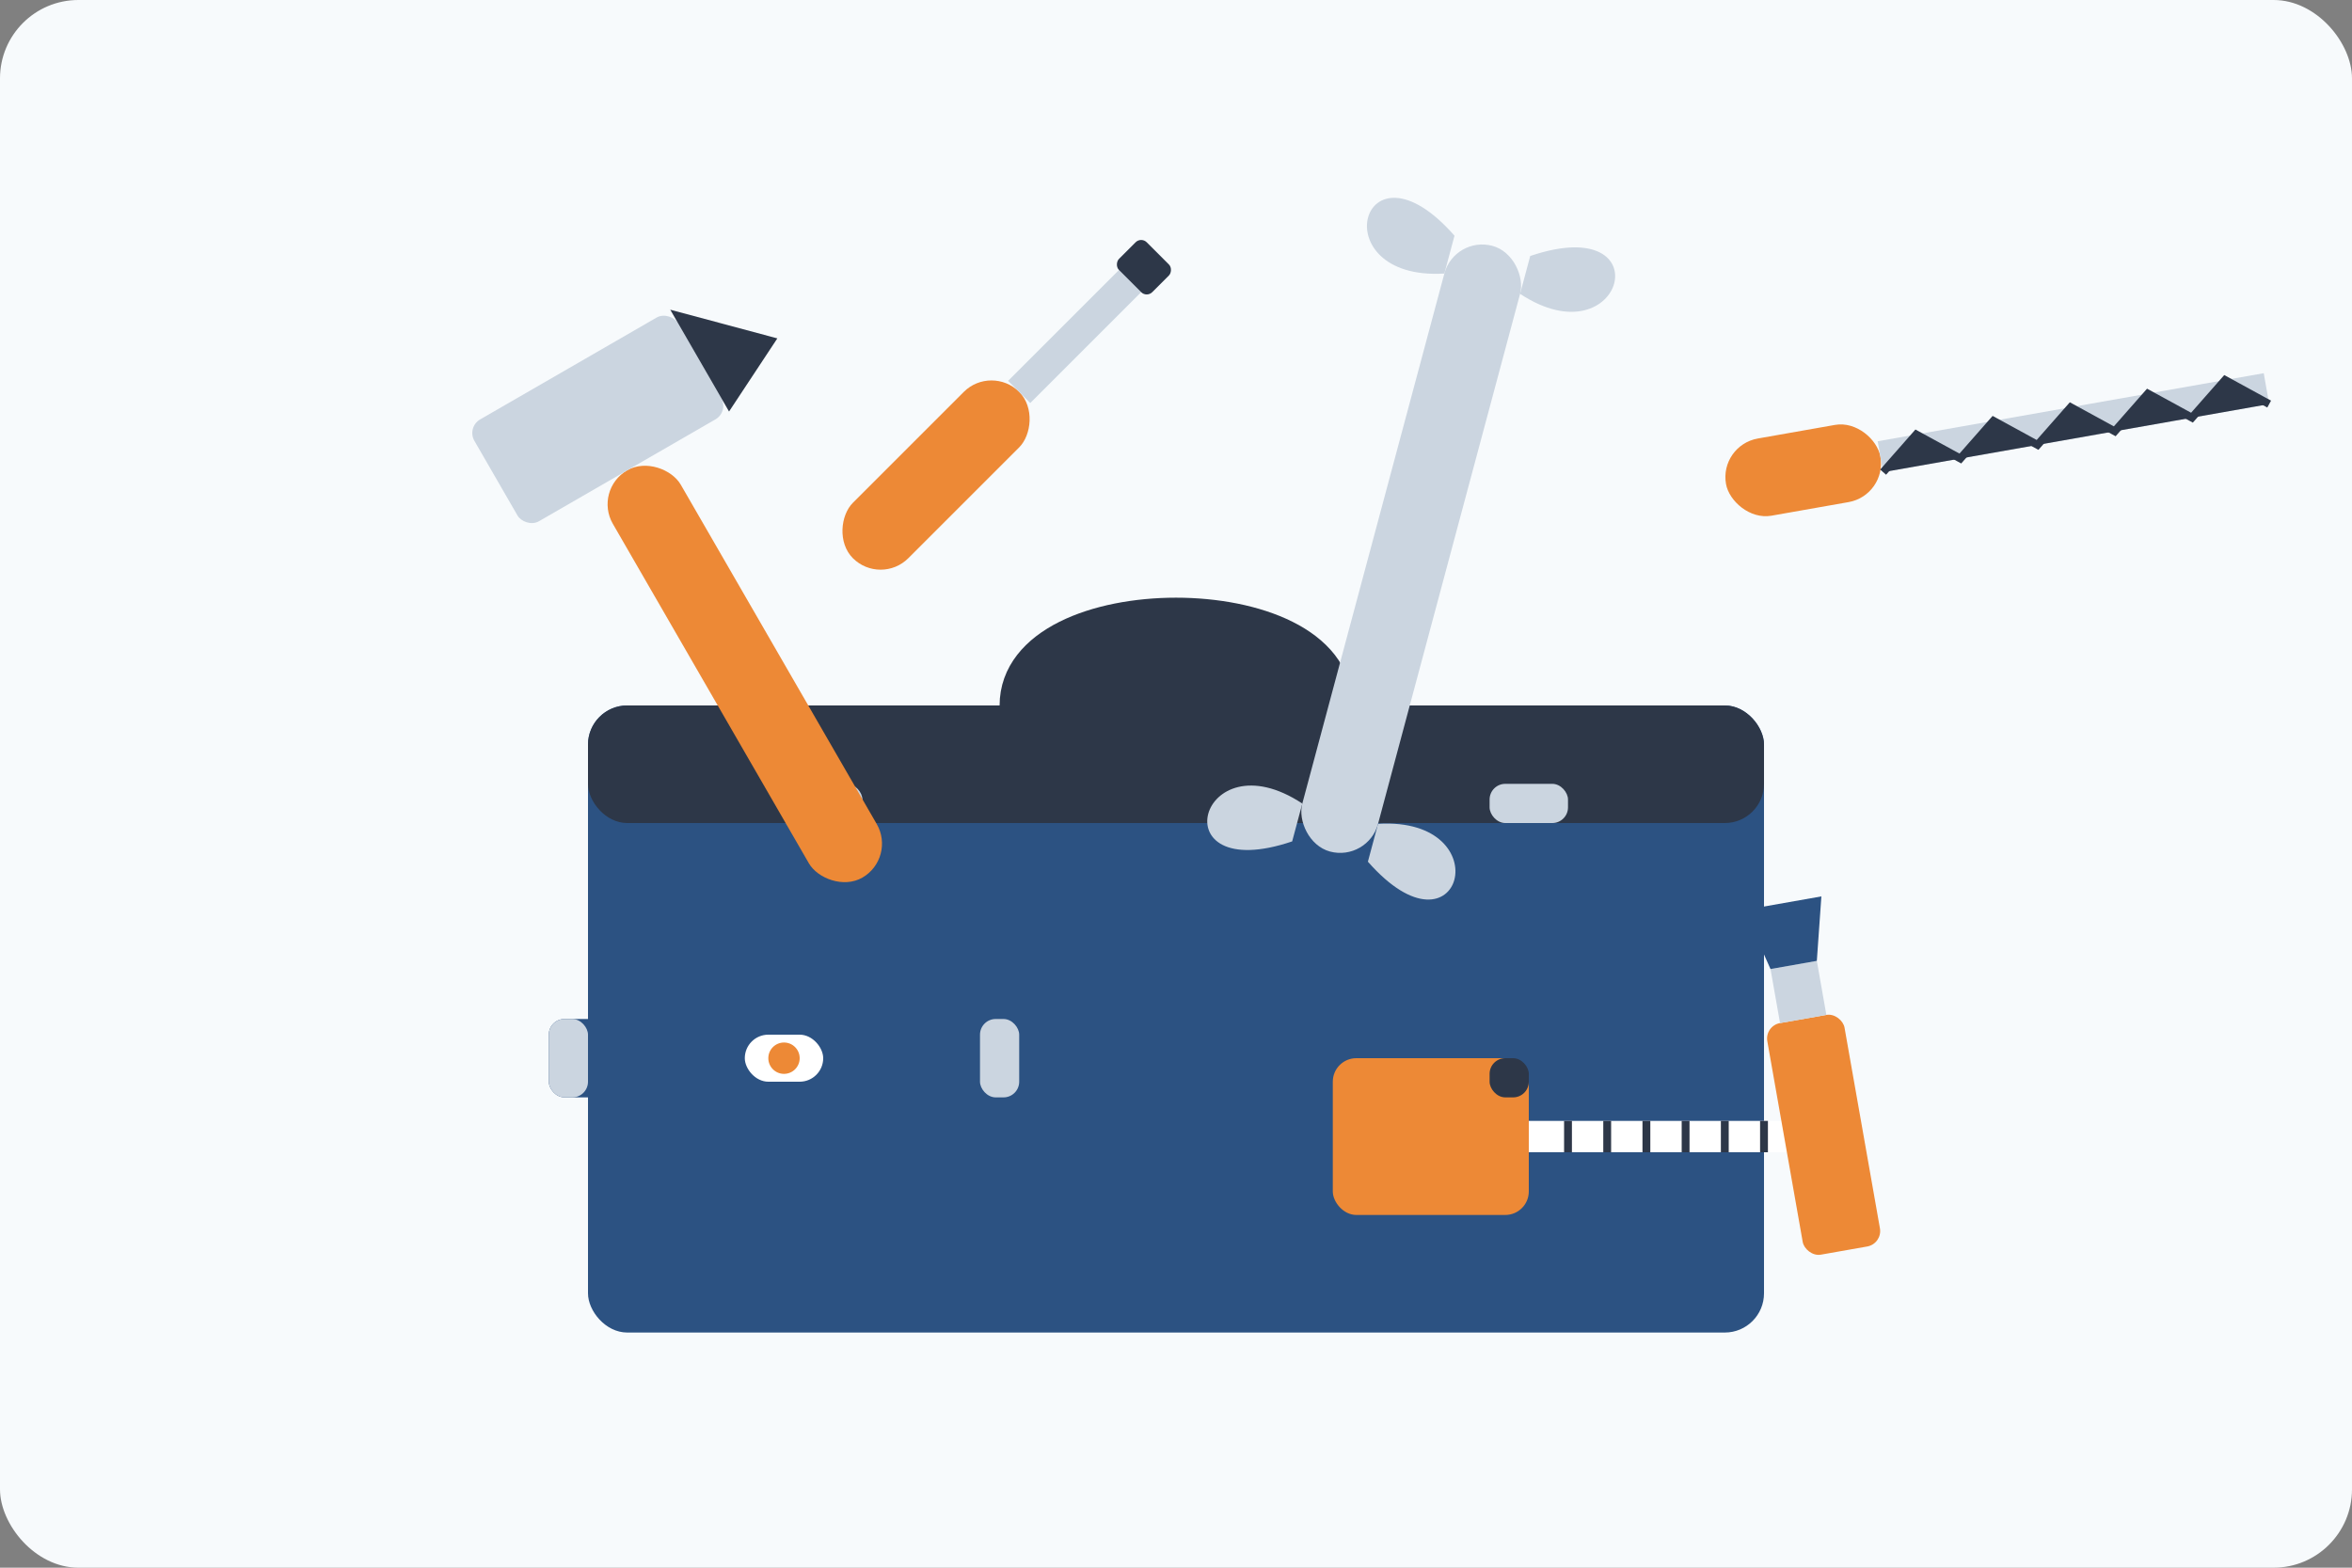 <svg xmlns="http://www.w3.org/2000/svg" width="300" height="200" viewBox="0 0 300 200">
  <rect x="0" y="0" width="300" height="200" fill="#808080" stroke="none"/>
  <style>
    .primary { fill: #2c5282; }
    .secondary { fill: #ed8936; }
    .bg-light { fill: #f7fafc; }
    .dark { fill: #2d3748; }
    .light { fill: #e2e8f0; }
    .white { fill: #ffffff; }
    .gray { fill: #a0aec0; }
    .metal { fill: #cbd5e0; }
  </style>
  
  <!-- Background -->
  <rect class="bg-light" width="300" height="200" rx="10"/>
  
  <!-- Toolbox -->
  <g transform="translate(150, 100)">
    <!-- Toolbox Base -->
    <rect class="primary" x="-75" y="-10" width="150" height="80" rx="5"/>
    <rect class="dark" x="-75" y="-10" width="150" height="15" rx="5"/>
    
    <!-- Handle -->
    <path class="dark" d="M-20,-10 C-20,-25 20,-25 20,-10" fill="none" stroke="#2d3748" stroke-width="5" stroke-linecap="round"/>
    
    <!-- Latches -->
    <rect class="metal" x="-50" y="0" width="10" height="5" rx="2"/>
    <rect class="metal" x="40" y="0" width="10" height="5" rx="2"/>
  </g>
  
  <!-- Hammer -->
  <g transform="translate(80, 60) rotate(-30)">
    <!-- Handle -->
    <rect class="secondary" x="-5" y="0" width="10" height="60" rx="5"/>
    
    <!-- Head -->
    <rect class="metal" x="-15" y="-15" width="30" height="15" rx="2"/>
    <path class="dark" d="M15,0 L15,-15 L25,-5 Z"/>
  </g>
  
  <!-- Screwdriver -->
  <g transform="translate(130, 50) rotate(45)">
    <!-- Handle -->
    <rect class="secondary" x="-5" y="0" width="10" height="30" rx="5"/>
    
    <!-- Shaft -->
    <rect class="metal" x="-2" y="-20" width="4" height="20"/>
    
    <!-- Tip -->
    <rect class="dark" x="-3" y="-25" width="6" height="5" rx="1"/>
  </g>
  
  <!-- Wrench -->
  <g transform="translate(180, 70) rotate(15)">
    <!-- Body -->
    <rect class="metal" x="-5" y="-40" width="10" height="80" rx="5"/>
    
    <!-- Jaws -->
    <path class="metal" d="M-5,-40 C-20,-50 -20,-30 -5,-35 Z"/>
    <path class="metal" d="M5,-40 C20,-50 20,-30 5,-35 Z"/>
    <path class="metal" d="M-5,40 C-20,50 -20,30 -5,35 Z"/>
    <path class="metal" d="M5,40 C20,50 20,30 5,35 Z"/>
  </g>
  
  <!-- Saw -->
  <g transform="translate(230, 60) rotate(-10)">
    <!-- Handle -->
    <rect class="secondary" x="-10" y="-5" width="20" height="10" rx="5"/>
    
    <!-- Blade -->
    <rect class="metal" x="10" y="-2" width="50" height="4"/>
    
    <!-- Teeth -->
    <path class="dark" d="M10,2 L15,-2 L20,2 L25,-2 L30,2 L35,-2 L40,2 L45,-2 L50,2 L55,-2 L60,2" fill="none" stroke="#2d3748" stroke-width="1"/>
  </g>
  
  <!-- Spirit Level -->
  <g transform="translate(70, 130)">
    <!-- Body -->
    <rect class="primary" x="0" y="0" width="60" height="10" rx="2"/>
    
    <!-- Bubble vial -->
    <rect class="white" x="25" y="2" width="10" height="6" rx="3"/>
    <circle class="secondary" cx="30" cy="5" r="2"/>
    
    <!-- End caps -->
    <rect class="metal" x="0" y="0" width="5" height="10" rx="2"/>
    <rect class="metal" x="55" y="0" width="5" height="10" rx="2"/>
  </g>
  
  <!-- Measuring tape -->
  <g transform="translate(170, 135)">
    <!-- Case -->
    <rect class="secondary" x="0" y="0" width="25" height="20" rx="3"/>
    
    <!-- Tape -->
    <rect class="white" x="25" y="8" width="40" height="4"/>
    
    <!-- Markings -->
    <line x1="30" y1="8" x2="30" y2="12" stroke="#2d3748" stroke-width="1"/>
    <line x1="35" y1="8" x2="35" y2="12" stroke="#2d3748" stroke-width="1"/>
    <line x1="40" y1="8" x2="40" y2="12" stroke="#2d3748" stroke-width="1"/>
    <line x1="45" y1="8" x2="45" y2="12" stroke="#2d3748" stroke-width="1"/>
    <line x1="50" y1="8" x2="50" y2="12" stroke="#2d3748" stroke-width="1"/>
    <line x1="55" y1="8" x2="55" y2="12" stroke="#2d3748" stroke-width="1"/>
    <line x1="60" y1="8" x2="60" y2="12" stroke="#2d3748" stroke-width="1"/>
    
    <!-- Button -->
    <rect class="dark" x="20" y="0" width="5" height="5" rx="2"/>
  </g>
  
  <!-- Paint brush -->
  <g transform="translate(230, 130) rotate(-10)">
    <!-- Handle -->
    <rect class="secondary" x="-5" y="0" width="10" height="30" rx="2"/>
    
    <!-- Ferrule -->
    <rect class="metal" x="-3" y="-7" width="6" height="7"/>
    
    <!-- Bristles -->
    <path class="primary" d="M-3,-7 L-5,-15 L5,-15 L3,-7 Z"/>
  </g>
</svg>
